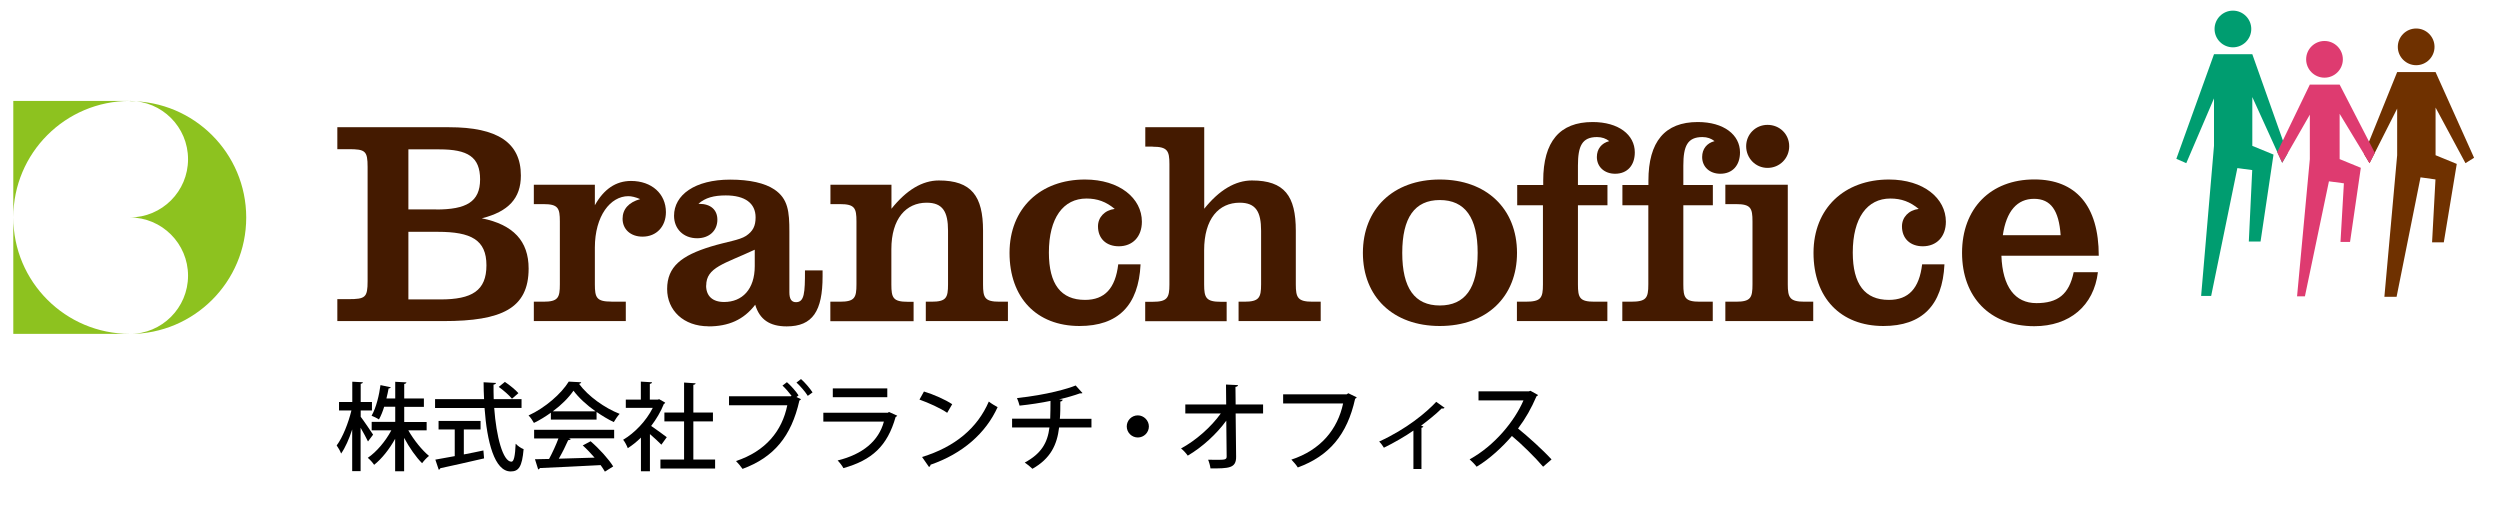 <svg width="240" height="49" viewBox="0 0 240 49" fill="none" xmlns="http://www.w3.org/2000/svg">
<mask id="mask0_915_11879" style="mask-type:alpha" maskUnits="userSpaceOnUse" x="0" y="0" width="240" height="49">
<rect width="240" height="49" fill="#D9D9D9"/>
</mask>
<g mask="url(#mask0_915_11879)">
<path d="M32.384 28.718H33.465C35.072 28.718 35.29 28.555 35.29 26.993V16.036C35.29 14.484 35.072 14.32 33.465 14.32H32.384V12.214H43.119C47.751 12.214 50.004 13.685 50.004 16.853C50.004 19.041 48.805 20.321 46.253 20.956C49.277 21.565 50.748 23.144 50.748 25.777C50.748 29.608 48.169 30.824 42.593 30.824H32.384V28.718ZM41.875 20.112C44.736 20.112 46.089 19.395 46.089 17.225C46.089 15.056 44.899 14.339 42.175 14.339H39.205V20.103H41.866L41.875 20.112ZM42.284 28.745C45.308 28.745 46.698 27.91 46.698 25.468C46.698 23.026 45.226 22.255 42.038 22.255H39.205V28.745H42.284Z" fill="#441A00"/>
<path d="M58.687 28.963H60.077V30.824H51.248V28.963H52.166C53.583 28.963 53.746 28.573 53.746 27.302V21.256C53.746 19.976 53.583 19.595 52.166 19.595H51.248V17.734H57.107V19.704C57.969 18.151 59.132 17.371 60.576 17.371C62.574 17.371 63.928 18.614 63.928 20.366C63.928 21.728 63.038 22.718 61.684 22.718C60.522 22.718 59.768 22 59.768 21.002C59.768 20.085 60.349 19.422 61.457 19.114C61.012 18.923 60.622 18.832 60.322 18.832C58.605 18.832 57.107 20.72 57.107 23.771V27.293C57.107 28.573 57.27 28.954 58.687 28.954V28.963Z" fill="#441A00"/>
<path d="M68.014 31.324C65.626 31.324 64.045 29.799 64.045 27.747C64.045 25.586 65.435 24.533 68.232 23.671C69.785 23.199 70.975 23.063 71.62 22.645C72.283 22.2 72.537 21.701 72.537 20.866C72.537 19.504 71.511 18.76 69.677 18.76C68.541 18.76 67.706 18.978 67.043 19.568H67.124C68.232 19.568 68.868 20.149 68.868 21.093C68.868 22.146 68.087 22.872 66.925 22.872C65.617 22.872 64.708 21.982 64.708 20.712C64.708 18.714 66.707 17.244 70.094 17.244C71.984 17.244 73.428 17.579 74.336 18.188C75.662 19.077 75.78 20.321 75.78 22.237V28.065C75.78 28.727 75.998 29.009 76.416 29.009C77.224 29.009 77.278 28.119 77.278 25.959H78.968V26.54C78.968 29.844 78.023 31.333 75.526 31.333C73.891 31.333 72.919 30.67 72.501 29.254C71.393 30.697 69.949 31.333 68.005 31.333L68.014 31.324ZM67.787 27.411C67.787 28.41 68.396 28.991 69.513 28.991C71.257 28.991 72.456 27.774 72.456 25.55V23.971C69.54 25.332 67.796 25.659 67.796 27.411H67.787Z" fill="#441A00"/>
<path d="M79.722 28.963H80.639C82.056 28.963 82.22 28.573 82.22 27.302V21.256C82.22 19.976 82.056 19.595 80.639 19.595H79.722V17.734H85.58V20.04C87.024 18.233 88.55 17.325 90.13 17.325C93.264 17.325 94.372 18.823 94.372 22.146V27.302C94.372 28.582 94.535 28.963 95.952 28.963H96.761V30.824H88.877V28.963H89.431C90.848 28.963 91.011 28.573 91.011 27.302V22.146C91.011 20.339 90.512 19.459 88.959 19.459C86.988 19.459 85.571 20.984 85.571 23.925V27.311C85.571 28.591 85.735 28.972 87.151 28.972H87.705V30.833H79.713V28.972L79.722 28.963Z" fill="#441A00"/>
<path d="M109.494 25.386C109.303 29.326 107.332 31.296 103.636 31.296C99.503 31.296 96.915 28.572 96.915 24.278C96.915 19.985 99.885 17.234 104.153 17.234C107.487 17.234 109.621 19.04 109.621 21.283C109.621 22.726 108.731 23.643 107.405 23.643C106.215 23.643 105.407 22.917 105.407 21.727C105.407 20.865 106.042 20.175 107.014 20.057C106.188 19.367 105.352 19.059 104.299 19.059C102.082 19.059 100.693 20.91 100.693 24.242C100.693 27.292 101.855 28.79 104.162 28.79C106.051 28.79 107.078 27.683 107.35 25.377H109.485L109.494 25.386Z" fill="#441A00"/>
<path d="M110.666 14.075H109.948V12.214H115.606V20.04C117.051 18.233 118.604 17.325 120.184 17.325C123.317 17.325 124.398 18.823 124.398 22.146V27.302C124.398 28.582 124.589 28.963 126.006 28.963H126.787V30.824H118.903V28.963H119.457C120.874 28.963 121.065 28.573 121.065 27.302V22.146C121.065 20.339 120.565 19.459 119.012 19.459C117.014 19.459 115.597 20.984 115.597 24.034V27.311C115.597 28.591 115.788 28.972 117.205 28.972H117.759V30.833H109.939V28.972H110.656C112.073 28.972 112.264 28.582 112.264 27.311V15.746C112.264 14.475 112.073 14.084 110.656 14.084L110.666 14.075Z" fill="#441A00"/>
<path d="M138.222 17.234C142.718 17.234 145.633 20.057 145.633 24.278C145.633 28.5 142.718 31.296 138.222 31.296C133.726 31.296 130.838 28.491 130.838 24.278C130.838 20.066 133.726 17.234 138.222 17.234ZM138.222 29.326C140.638 29.326 141.855 27.665 141.855 24.278C141.855 20.892 140.638 19.204 138.222 19.204C135.806 19.204 134.616 20.901 134.616 24.278C134.616 27.655 135.806 29.326 138.222 29.326Z" fill="#441A00"/>
<path d="M145.651 19.703V17.761H148.149V17.343C148.149 13.594 149.729 11.715 152.89 11.715C155.388 11.715 156.941 12.94 156.941 14.629C156.941 15.873 156.223 16.68 155.052 16.68C154.025 16.68 153.299 16.018 153.299 15.074C153.299 14.302 153.744 13.739 154.488 13.549C154.18 13.303 153.789 13.158 153.317 13.158C151.873 13.158 151.482 14.021 151.482 15.9V17.761H154.316V19.703H151.482V27.302C151.482 28.582 151.646 28.963 153.063 28.963H154.307V30.824H145.624V28.963H146.432C147.931 28.963 148.122 28.627 148.122 27.302V19.703H145.624H145.651Z" fill="#441A00"/>
<path d="M155.751 19.703V17.761H158.248V17.343C158.248 13.594 159.829 11.715 162.989 11.715C165.487 11.715 167.04 12.94 167.04 14.629C167.04 15.873 166.323 16.68 165.151 16.68C164.125 16.68 163.407 16.018 163.407 15.074C163.407 14.302 163.852 13.739 164.597 13.549C164.288 13.303 163.907 13.158 163.435 13.158C161.99 13.158 161.6 14.021 161.6 15.9V17.761H164.434V19.703H161.6V27.302C161.6 28.582 161.763 28.963 163.18 28.963H164.425V30.824H155.742V28.963H156.55C158.049 28.963 158.239 28.627 158.239 27.302V19.703H155.742H155.751Z" fill="#441A00"/>
<path d="M165.633 28.963H166.659C168.076 28.963 168.239 28.573 168.239 27.302V21.256C168.239 19.976 168.076 19.595 166.659 19.595H165.633V17.734H171.627V27.302C171.627 28.582 171.827 28.963 173.235 28.963H174.07V30.824H165.633V28.963ZM169.684 11.987C170.846 11.987 171.763 12.877 171.763 14.039C171.763 15.201 170.846 16.118 169.684 16.118C168.521 16.118 167.631 15.174 167.631 14.039C167.631 12.904 168.521 11.987 169.684 11.987Z" fill="#441A00"/>
<path d="M186.667 25.386C186.477 29.326 184.506 31.296 180.809 31.296C176.677 31.296 174.097 28.572 174.097 24.278C174.097 19.985 177.067 17.234 181.336 17.234C184.669 17.234 186.804 19.04 186.804 21.283C186.804 22.726 185.913 23.643 184.587 23.643C183.398 23.643 182.589 22.917 182.589 21.727C182.589 20.865 183.225 20.175 184.197 20.057C183.361 19.367 182.535 19.059 181.472 19.059C179.256 19.059 177.866 20.91 177.866 24.242C177.866 27.292 179.029 28.79 181.336 28.79C183.225 28.79 184.251 27.683 184.524 25.377H186.658L186.667 25.386Z" fill="#441A00"/>
<path d="M201.399 26.131C201.009 29.354 198.684 31.315 195.296 31.315C191.027 31.315 188.357 28.519 188.357 24.27C188.357 20.022 191.082 17.226 195.296 17.226C199.292 17.226 201.481 19.749 201.481 24.552H192.135C192.244 27.547 193.443 29.1 195.496 29.1C197.548 29.1 198.629 28.264 199.074 26.131H201.399ZM195.269 19.087C193.661 19.087 192.608 20.249 192.271 22.582H197.821C197.657 20.194 196.876 19.087 195.269 19.087Z" fill="#441A00"/>
<path d="M12.457 32.05H1.276V20.875C1.276 27.048 6.281 32.05 12.457 32.05ZM12.457 9.69H1.276V20.866C1.276 14.692 6.281 9.69 12.457 9.69ZM12.457 9.69C15.545 9.69 18.052 12.187 18.052 15.283C18.052 18.378 15.545 20.875 12.457 20.875C15.545 20.875 18.052 23.38 18.052 26.467C18.052 29.553 15.545 32.059 12.457 32.059C18.633 32.059 23.637 27.057 23.637 20.884C23.637 14.711 18.633 9.709 12.457 9.709V9.69Z" fill="#8DC21F"/>
<path d="M34.627 40.011C34.9 40.356 35.645 41.464 35.817 41.727L35.327 42.38C35.19 42.072 34.882 41.536 34.618 41.064V45.231H33.81V41.227C33.519 42.135 33.138 42.989 32.747 43.542C32.665 43.306 32.466 42.961 32.32 42.762C32.902 41.99 33.447 40.601 33.737 39.403H32.547V38.595H33.819V36.643L34.836 36.697C34.827 36.77 34.764 36.825 34.627 36.843V38.595H35.708V39.403H34.627V40.011ZM40.949 41.309H39.196C39.732 42.253 40.513 43.215 41.185 43.769C40.976 43.924 40.685 44.241 40.522 44.468C39.941 43.896 39.305 42.98 38.796 42.035V45.24H37.933V42.126C37.379 43.125 36.644 44.051 35.917 44.623C35.781 44.414 35.508 44.114 35.308 43.951C36.153 43.379 37.016 42.353 37.57 41.309H35.681V40.501H37.942V39.049H36.88C36.743 39.494 36.58 39.911 36.38 40.265C36.199 40.147 35.871 39.984 35.672 39.911C36.126 39.121 36.407 37.887 36.526 36.97L37.516 37.179C37.488 37.242 37.425 37.288 37.307 37.288C37.252 37.569 37.188 37.905 37.098 38.25H37.942V36.652L39.014 36.707C39.005 36.788 38.941 36.834 38.805 36.861V38.25H40.694V39.058H38.805V40.51H40.958V41.318L40.949 41.309Z" fill="black"/>
<path d="M50.068 39.159H47.443C47.642 41.918 48.278 44.315 49.096 44.324C49.332 44.324 49.45 43.797 49.504 42.599C49.695 42.799 50.022 43.035 50.267 43.117C50.122 44.814 49.795 45.259 49.023 45.259C47.47 45.25 46.752 42.427 46.516 39.168H41.766V38.314H46.471C46.444 37.779 46.425 37.243 46.425 36.698L47.615 36.762C47.606 36.844 47.533 36.898 47.379 36.925C47.379 37.388 47.379 37.851 47.397 38.314H50.068V39.168V39.159ZM44.527 41.228V43.625C45.145 43.507 45.79 43.38 46.407 43.244L46.471 44.006C44.936 44.36 43.301 44.733 42.266 44.95C42.257 45.032 42.193 45.077 42.12 45.096L41.793 44.124C42.302 44.042 42.938 43.925 43.655 43.788V41.228H42.102V40.411H46.135V41.228H44.527ZM48.469 36.662C48.923 36.962 49.486 37.425 49.768 37.742L49.15 38.278C48.896 37.96 48.342 37.47 47.879 37.143L48.469 36.662Z" fill="black"/>
<path d="M52.883 40.293V39.621C52.375 39.984 51.821 40.329 51.257 40.601C51.148 40.402 50.931 40.066 50.74 39.884C52.347 39.149 53.891 37.787 54.6 36.634L55.799 36.698C55.781 36.77 55.699 36.834 55.59 36.852C56.462 38.041 58.06 39.176 59.486 39.73C59.277 39.948 59.077 40.266 58.923 40.52C58.378 40.266 57.815 39.92 57.27 39.548V40.284H52.883V40.293ZM51.276 42.081V41.264H58.959V42.081H54.591L54.791 42.145C54.754 42.217 54.672 42.254 54.545 42.254C54.318 42.78 53.982 43.452 53.646 44.033C54.709 44.006 55.908 43.969 57.079 43.933C56.725 43.525 56.325 43.098 55.944 42.762L56.698 42.362C57.542 43.089 58.433 44.078 58.868 44.777L58.069 45.277C57.96 45.095 57.824 44.868 57.661 44.65C55.508 44.768 53.256 44.868 51.821 44.932C51.802 45.013 51.739 45.05 51.666 45.068L51.357 44.087C51.739 44.078 52.202 44.078 52.711 44.06C53.029 43.47 53.383 42.708 53.61 42.09H51.294L51.276 42.081ZM57.17 39.485C56.325 38.886 55.562 38.187 55.054 37.506C54.609 38.159 53.91 38.867 53.074 39.485H57.17Z" fill="black"/>
<path d="M63.855 38.668C63.837 38.722 63.782 38.758 63.728 38.786C63.437 39.521 63.001 40.247 62.511 40.892C62.965 41.191 63.782 41.8 64.009 41.972L63.492 42.689C63.255 42.444 62.792 42.017 62.393 41.673V45.24H61.53V42.008C61.13 42.408 60.694 42.753 60.267 43.025C60.186 42.798 59.968 42.381 59.822 42.217C60.921 41.573 62.038 40.411 62.665 39.158H60.077V38.359H61.521V36.634L62.592 36.698C62.592 36.77 62.529 36.825 62.383 36.852V38.359H63.146L63.283 38.323L63.855 38.65V38.668ZM66.561 44.115H68.65V44.977H63.401V44.115H65.671V40.456H63.782V39.603H65.671V36.725L66.779 36.798C66.77 36.87 66.707 36.925 66.561 36.943V39.603H68.442V40.456H66.561V44.115Z" fill="black"/>
<path d="M75.544 36.689C75.934 37.025 76.425 37.578 76.661 37.96L76.461 38.114L76.897 38.323C76.861 38.377 76.806 38.423 76.743 38.45C75.971 41.89 74.29 43.906 71.284 45.013C71.121 44.777 70.839 44.441 70.657 44.26C73.518 43.307 75.081 41.364 75.58 38.904H69.985V38.041H75.916L75.989 37.996C75.734 37.66 75.38 37.252 75.117 37.016L75.535 36.698L75.544 36.689ZM77.542 37.996C77.324 37.633 76.815 37.043 76.461 36.725L76.897 36.389C77.288 36.734 77.76 37.288 78.005 37.669L77.542 38.005V37.996Z" fill="black"/>
<path d="M86.134 39.911C86.098 39.966 86.052 40.002 85.98 40.029C85.189 42.816 83.718 44.169 80.966 44.94C80.857 44.722 80.603 44.396 80.412 44.205C82.81 43.615 84.354 42.344 84.853 40.474H79.04V39.621H85.235L85.344 39.548L86.125 39.902L86.134 39.911ZM85.18 38.132H79.949V37.288H85.18V38.132Z" fill="black"/>
<path d="M88.704 37.587C89.64 37.869 90.739 38.359 91.411 38.804L90.93 39.63C90.267 39.176 89.177 38.686 88.269 38.359L88.704 37.578V37.587ZM88.523 43.869C91.693 42.898 93.836 41.082 94.926 38.55C95.189 38.758 95.507 38.94 95.771 39.085C94.635 41.591 92.41 43.551 89.331 44.614C89.331 44.704 89.259 44.795 89.186 44.831L88.523 43.878V43.869Z" fill="black"/>
<path d="M104.771 41.037H101.674C101.474 42.716 100.848 44.024 99.113 45.004C98.922 44.813 98.604 44.559 98.377 44.405C99.957 43.552 100.566 42.517 100.748 41.037H97.16V40.193H100.82C100.839 39.648 100.848 39.131 100.848 38.486C99.976 38.668 98.859 38.84 97.878 38.94C97.823 38.713 97.732 38.459 97.632 38.214C100.53 37.905 102.564 37.297 103.264 37.006L103.917 37.733C103.917 37.733 103.836 37.769 103.781 37.769C103.745 37.769 103.718 37.769 103.681 37.76C103.164 37.95 102.328 38.196 101.665 38.341L102.019 38.368C102.001 38.459 101.938 38.532 101.792 38.55C101.792 39.158 101.792 39.684 101.747 40.202H104.78V41.046L104.771 41.037Z" fill="black"/>
<path d="M110.293 40.937C110.293 41.527 109.812 41.999 109.231 41.999C108.649 41.999 108.168 41.527 108.168 40.937C108.168 40.347 108.649 39.875 109.231 39.875C109.812 39.875 110.293 40.374 110.293 40.937Z" fill="black"/>
<path d="M121.247 39.693H118.622L118.667 43.833C118.685 44.968 117.95 44.968 116.206 44.968C116.179 44.732 116.079 44.359 115.979 44.133C116.215 44.133 116.488 44.142 116.724 44.142C117.559 44.142 117.759 44.142 117.759 43.824L117.723 40.383C116.796 41.663 115.407 42.934 114.026 43.742C113.872 43.524 113.617 43.234 113.381 43.052C114.807 42.281 116.26 41.001 117.196 39.693H113.79V38.831H117.714L117.696 36.916L118.849 36.97C118.84 37.061 118.758 37.124 118.604 37.142L118.622 38.831H121.256V39.693H121.247Z" fill="black"/>
<path d="M130.247 38.15C130.22 38.204 130.166 38.25 130.093 38.277C129.33 41.736 127.604 43.769 124.589 44.877C124.453 44.65 124.153 44.305 123.971 44.123C126.778 43.206 128.413 41.218 128.939 38.731H123.181V37.859H129.275L129.439 37.751L130.238 38.141L130.247 38.15Z" fill="black"/>
<path d="M138.676 39.149C138.64 39.194 138.585 39.221 138.521 39.221C138.485 39.221 138.449 39.221 138.412 39.203C137.822 39.784 137.077 40.374 136.423 40.864C136.532 40.901 136.605 40.928 136.65 40.946C136.623 41.001 136.56 41.055 136.46 41.064V45.022H135.688V41.336C134.97 41.845 133.744 42.553 132.854 42.98C132.754 42.816 132.554 42.526 132.4 42.389C135.043 41.182 136.932 39.593 137.877 38.577L138.685 39.149H138.676Z" fill="black"/>
<path d="M147.659 37.915C147.622 37.978 147.577 38.014 147.504 38.042C146.996 39.213 146.478 40.139 145.733 41.137C146.678 41.9 148.113 43.189 148.948 44.106L148.14 44.805C147.386 43.915 145.997 42.553 145.143 41.854C144.307 42.835 143.008 44.069 141.755 44.805C141.61 44.605 141.292 44.278 141.083 44.097C143.481 42.789 145.415 40.402 146.251 38.441H141.937V37.57H146.76L146.923 37.515L147.659 37.924V37.915Z" fill="black"/>
<path d="M231.952 6.259C232.924 6.259 233.714 5.469 233.714 4.497C233.714 3.526 232.924 2.736 231.952 2.736C230.981 2.736 230.19 3.526 230.19 4.497C230.19 5.469 230.981 6.259 231.952 6.259Z" fill="#6F3100"/>
<path d="M236.685 15.664L237.511 15.146L233.815 6.921H230.127L226.948 14.783L227.475 15.664L230.127 10.425V14.901L228.901 28.491H230.073L232.37 17.025L233.805 17.225L233.479 23.262H234.605L235.849 15.736L233.815 14.901V10.326L236.685 15.664Z" fill="#6F3100"/>
<path d="M214.36 4.543C215.331 4.543 216.122 3.753 216.122 2.782C216.122 1.811 215.331 1.021 214.36 1.021C213.388 1.021 212.598 1.811 212.598 2.782C212.598 3.753 213.388 4.543 214.36 4.543Z" fill="#009D70"/>
<path d="M219.092 15.628L219.601 14.738L216.222 5.206H212.544L208.929 15.246L209.882 15.664L212.544 9.445V14.003L211.308 28.41H212.271L214.787 16.136L216.213 16.327L215.886 23.19H217.012L218.256 14.838L216.222 14.003V9.318L219.092 15.628Z" fill="#009D70"/>
<path d="M223.152 7.457C224.123 7.457 224.914 6.668 224.914 5.696C224.914 4.725 224.123 3.935 223.152 3.935C222.18 3.935 221.39 4.725 221.39 5.696C221.39 6.668 222.18 7.457 223.152 7.457Z" fill="#DE3B70"/>
<path d="M227.475 15.664L227.983 14.674L224.605 8.12H221.744L218.61 14.611L219.092 15.628L221.744 11.007V15.274L220.518 28.446H221.272L223.578 17.407L225.013 17.598L224.687 23.226H225.604L226.639 16.109L224.605 15.274V10.925L227.475 15.664Z" fill="#DE3B70"/>
</g>
</svg>
